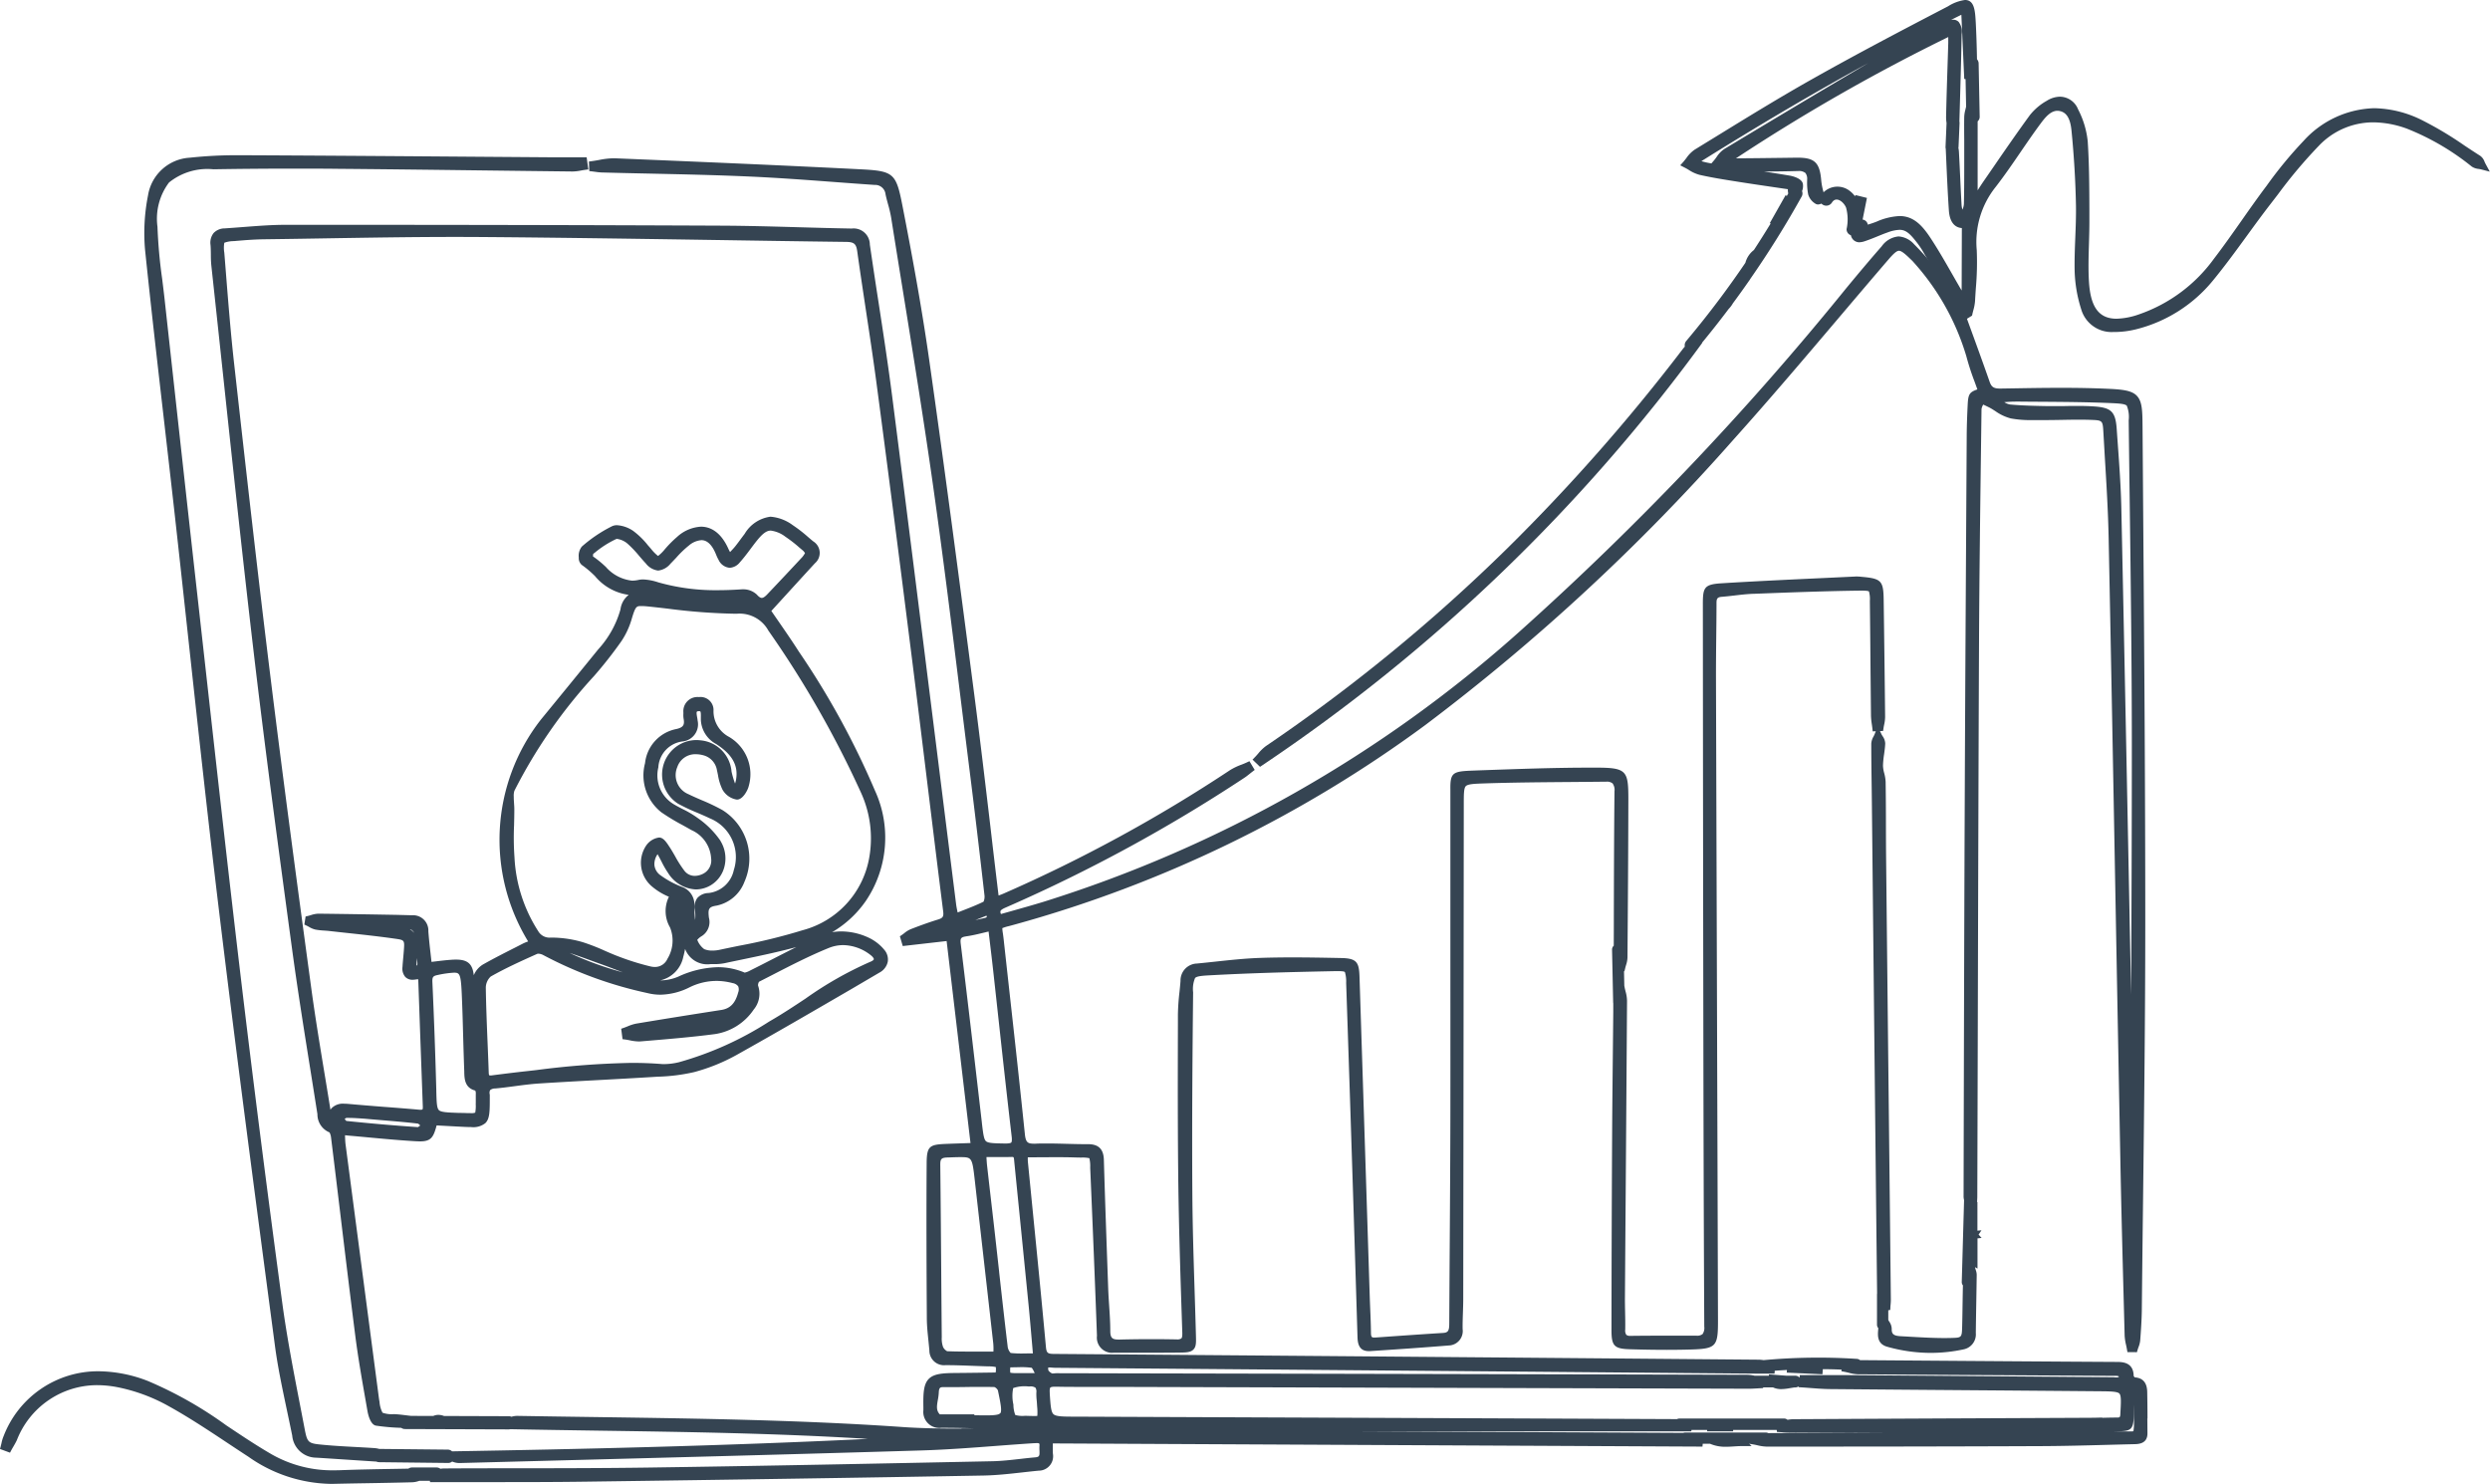 <?xml version="1.0" encoding="UTF-8"?> <svg xmlns="http://www.w3.org/2000/svg" xmlns:xlink="http://www.w3.org/1999/xlink" id="Group_16327" data-name="Group 16327" width="172.691" height="102.915" viewBox="0 0 172.691 102.915"><defs><clipPath id="clip-path"><rect id="Rectangle_5630" data-name="Rectangle 5630" width="172.691" height="102.915" fill="#354452"></rect></clipPath></defs><g id="Group_16326" data-name="Group 16326" clip-path="url(#clip-path)"><path id="Path_15020" data-name="Path 15020" d="M740.721,11.354a1.434,1.434,0,0,1-.063-.132.857.857,0,0,0-.295-.41c-.368-.233-.74-.479-1.1-.718a24.5,24.5,0,0,0-2.983-1.779A7.693,7.693,0,0,0,733,7.506a6.851,6.851,0,0,0-4.9,2.272,28.871,28.871,0,0,0-2.566,3.118l-.1.132c-.551.738-1.089,1.5-1.609,2.242-.629.894-1.278,1.819-1.954,2.7A10.746,10.746,0,0,1,716.7,21.8a5.08,5.08,0,0,1-1.565.306c-1.216,0-1.807-.793-1.915-2.571-.053-.867-.026-1.759,0-2.621.016-.546.033-1.111.03-1.668l0-.732c-.006-1.543-.013-3.139-.115-4.706a6.177,6.177,0,0,0-.672-2.23,1.369,1.369,0,0,0-1.252-.871,1.761,1.761,0,0,0-.914.283,3.984,3.984,0,0,0-1.178,1c-.858,1.176-1.7,2.393-2.508,3.571l-.682.988c-.149.215-.291.436-.429.652V8.416a.415.415,0,0,0,.141-.336q-.036-1.834-.072-3.668a.436.436,0,0,0-.114-.3c-.017-.943-.045-1.762-.085-2.543C705.324.765,705.285,0,704.623,0a2.905,2.905,0,0,0-1.17.435c-3.219,1.675-6.369,3.326-9.513,5.1-2.192,1.237-4.372,2.577-6.479,3.872q-.792.487-1.584.972a2.227,2.227,0,0,0-.574.58c-.07.09-.135.175-.2.252l-.229.256.306.157c.093.048.186.1.284.161a2.6,2.6,0,0,0,.748.342c.879.2,1.781.339,2.653.477l.1.016c.836.132,1.69.257,2.516.378l.857.126a1.138,1.138,0,0,0,.011.205c0,.029.012.056.019.083l-.114.2-.057-.1-1.11,1.96.056.031q-.566.928-1.16,1.838a1.648,1.648,0,0,0-.591.886q-.843,1.243-1.742,2.447l-.039.052q-1.117,1.492-2.318,2.921a.458.458,0,0,0-.1.393c-.052.057-.1.116-.149.177A131.571,131.571,0,0,1,672.9,38.011a119.926,119.926,0,0,1-16.749,13.725,2.925,2.925,0,0,0-.546.526c-.071.082-.139.16-.209.232l-.185.191.52.5.177-.119a121.648,121.648,0,0,0,30.488-29.278l-.012-.014q.949-1.151,1.845-2.342a1.872,1.872,0,0,0,.3-.4q.586-.79,1.148-1.6l0,.008.059-.1a66.748,66.748,0,0,0,3.555-5.7.431.431,0,0,0,.03-.382.954.954,0,0,0,.056-.518c-.092-.419-.879-.554-.912-.559-.591-.1-1.188-.192-1.783-.285.79,0,1.566-.012,2.308-.032h.061a.71.71,0,0,1,.5.131.647.647,0,0,1,.124.457v.071a4.121,4.121,0,0,0,.076.979,1.135,1.135,0,0,0,.507.632.337.337,0,0,0,.178.049.639.639,0,0,0,.229-.062.465.465,0,0,0,.73-.071c.309-.49.839-.007.98.351a3.1,3.1,0,0,1,.036,1.486.436.436,0,0,0,.3.43.593.593,0,0,0,.575.488,1.332,1.332,0,0,0,.4-.079c.294-.1.58-.213.857-.327.227-.093.461-.19.692-.27a2.676,2.676,0,0,1,.85-.188c.38,0,.657.19,1.1.753a6.1,6.1,0,0,1,.477.67c.532.918,1.067,1.854,1.584,2.76l.515.9.152.309.575.945.624-.387.024-.11c.019-.086.042-.172.064-.259a3.185,3.185,0,0,0,.12-.64c.015-.294.035-.589.055-.884a20.426,20.426,0,0,0,.063-2.655,6.1,6.1,0,0,1,1.3-4.361c.616-.793,1.192-1.634,1.748-2.448.449-.656.913-1.334,1.394-1.98.313-.42.686-.869,1.153-.869a.837.837,0,0,1,.2.026c.456.114.7.537.779,1.371.171,1.733.274,3.456.306,5.121.014.75-.016,1.518-.045,2.261-.031.778-.063,1.582-.044,2.377a9.644,9.644,0,0,0,.45,2.6,2.192,2.192,0,0,0,2.218,1.587h.028a6.342,6.342,0,0,0,1.609-.2,10.01,10.01,0,0,0,5.261-3.341c.836-1.014,1.621-2.092,2.38-3.134.533-.731,1.083-1.487,1.645-2.212q.246-.317.491-.637a33.624,33.624,0,0,1,2.86-3.4,5.208,5.208,0,0,1,3.766-1.618,6.949,6.949,0,0,1,2.342.441,17.3,17.3,0,0,1,4.487,2.624,1.037,1.037,0,0,0,.484.167c.055.009.109.017.16.03l.61.158Zm-53.326-.463c-.062.086-.121.166-.183.238l-.176.205-.126-.02a5.166,5.166,0,0,1-.569-.135c4.12-2.576,7.917-4.809,11.584-6.809-3.4,2.005-6.8,4.04-9.993,5.963a1.934,1.934,0,0,0-.536.557m16.995,9.258c-.22-.373-.435-.749-.65-1.126-.478-.835-.971-1.7-1.511-2.518-.6-.911-1.2-1.518-2.142-1.518a4.45,4.45,0,0,0-1.6.389c-.2.078-.4.144-.606.207a.425.425,0,0,0-.36-.354l.3-1.5-.8-.2-.023.093a1.737,1.737,0,0,0-.344-.358,1.378,1.378,0,0,0-1.842.076l-.011-.044a4.53,4.53,0,0,1-.146-.74c-.1-1.27-.447-1.618-1.633-1.618h-.092l-.93.012c-1.041.013-2.118.027-3.185.033l-.076,0a132.232,132.232,0,0,1,14.722-8.412c0,.144,0,.282,0,.421q-.024.793-.05,1.586c-.037,1.152-.076,2.343-.1,3.515a2.653,2.653,0,0,0,.031.432c0,.01,0,.019,0,.029q-.035.815-.07,1.63a.476.476,0,0,0,.015.136l.031.7c.052,1.172.105,2.385.186,3.577.067.995.566,1.2.9,1.222Zm.273-12.588a2.267,2.267,0,0,0-.094.539c-.009.532-.005,1.072,0,1.594,0,.3,0,.594,0,.891q0,.387,0,.773c0,.918,0,1.867-.024,2.8a1.216,1.216,0,0,1-.1.385,1.575,1.575,0,0,1-.06-.318c-.039-.67-.071-1.351-.1-2.011-.026-.564-.053-1.128-.084-1.692a1.746,1.746,0,0,0-.037-.264.508.508,0,0,0,.011-.08l.07-1.63a.48.48,0,0,0-.011-.123l.026-.914c.048-1.681.1-3.42.131-5.131a1.135,1.135,0,0,0-.207-.858.526.526,0,0,0-.388-.154.83.83,0,0,0-.143.014c.239-.119.478-.238.717-.356l.2,4.449.092.015L704.7,7.4c-.012.052-.025.1-.038.156" transform="translate(-568.343 -0.001)" fill="#354452"></path><path id="Path_15021" data-name="Path 15021" d="M148.936,168.823c0-.6-.007-1.222-.018-1.835-.011-.634-.3-.973-.857-1.009a.362.362,0,0,1-.083-.1c-.014-.966-.8-.97-1.181-.972-4.6-.025-9.282-.061-13.808-.095l-3.988-.03a.4.4,0,0,0-.231-.088,41.649,41.649,0,0,0-6.46.088,2.315,2.315,0,0,0-.34-.031c-14.427-.124-31.514-.268-48.851-.4-.471,0-.542-.066-.583-.515-.28-3.051-.588-6.15-.886-9.147q-.181-1.825-.361-3.651a2.68,2.68,0,0,1-.006-.321l.859-.005c.361,0,.72-.005,1.076-.005.518,0,.944.006,1.341.018.162.005.3.007.427.009a2.167,2.167,0,0,1,.565.042,2.271,2.271,0,0,1,.059.618c0,.112.008.238.014.38.177,4.1.326,7.808.454,11.323a1.054,1.054,0,0,0,1.175,1.17h.016l.775,0q.608,0,1.216,0t1.218,0q.649,0,1.3-.008c.479-.006.795-.01.992-.215s.186-.483.172-.994c-.027-1.046-.06-2.091-.093-3.137-.069-2.185-.14-4.444-.155-6.665-.033-4.892.009-9.81.054-13.976a1.958,1.958,0,0,1,.135-.992c.11-.118.417-.155.982-.186,2.748-.151,5.476-.226,8.726-.291l.22,0c.179,0,.422.007.465.07a2.3,2.3,0,0,1,.085.751c.161,4.738.313,9.428.427,12.984.118,3.683.239,7.561.359,11.527.011.357.031,1.022.773,1.022l.082,0c1.746-.113,3.619-.239,5.485-.392a1,1,0,0,0,.952-1.136c-.006-.371.007-.753.02-1.122.01-.3.021-.617.022-.928q.017-13.011.029-26.022l.009-8.32c0-.666,0-1.106.133-1.256s.556-.173,1.191-.195c2.018-.069,4.073-.084,6.06-.1q1.237-.01,2.475-.023h.021a.614.614,0,0,1,.441.121.771.771,0,0,1,.131.543c-.03,2.834-.038,5.716-.045,8.5q0,1.106-.006,2.213a.355.355,0,0,0-.118.287q.038,1.821.076,3.642a.438.438,0,0,0,.008.069c0,.2,0,.4,0,.6q-.014,1.475-.03,2.951c-.019,1.814-.039,3.689-.049,5.534-.025,4.77-.04,9.214-.044,13.588,0,1.088.191,1.285,1.282,1.316.951.028,1.79.041,2.567.041.538,0,1.061-.007,1.555-.02,1.858-.049,1.987-.181,1.982-2.017q-.031-10.408-.065-20.815-.038-11.928-.074-23.857c0-.9.008-1.82.018-2.708.009-.785.018-1.6.019-2.394,0-.307.075-.393.365-.416s.6-.059.884-.092c.421-.049.856-.1,1.281-.116l.043,0c2.414-.093,4.91-.189,7.365-.221h.145c.295,0,.46.021.491.061a1.966,1.966,0,0,1,.061.658q.023,2,.039,4,.018,1.979.039,3.957a4.528,4.528,0,0,0,.058.59c.012.084.024.167.034.25l.028.245.214-.008-.086.215c-.02.05-.046.1-.072.151a1.1,1.1,0,0,0-.156.494c0,.9.012,1.812.024,2.7q.009.641.016,1.281l.07,6.7c.094,9,.192,18.3.294,27.449a.433.433,0,0,0-.007.071v1.727l-.006,0,.006.019v.34a.368.368,0,0,0,.09.251c0,.035-.005.07-.008.106-.033.392-.082.984.621,1.183a11.133,11.133,0,0,0,3.03.427,10.8,10.8,0,0,0,2.268-.243,1.058,1.058,0,0,0,.852-1.136c.008-.718.02-1.437.033-2.155q.016-.941.03-1.882a.99.99,0,0,0-.063-.323c-.01-.031-.02-.063-.028-.094l-.028-.114.173.1v-1.651h0v-.444l.285-.031-.209-.23.2-.3-.281.027v-.536l0,0V153.8l-.027.03c.009-.131.019-.265.019-.4q.018-6,.034-12.008c.023-8.556.047-17.4.084-26.1.02-4.706.082-9.49.143-14.117l.031-2.384a.845.845,0,0,1,.12-.312c.144.068.28.133.415.2s.283.165.432.259a3.274,3.274,0,0,0,1.06.5,7.405,7.405,0,0,0,1.489.116h.932c.385,0,.776-.007,1.154-.014s.764-.014,1.144-.014c.324,0,.611.005.879.015.758.029.781.052.824.817q.05.869.1,1.738c.113,1.857.23,3.778.268,5.666.177,8.818.342,17.784.5,26.454q.154,8.378.313,16.755c.066,3.452.16,6.96.25,10.353l.045,1.708a3.58,3.58,0,0,0,.1.669c.02.092.04.185.056.277l.038.217.657.005.057-.19c.016-.054.036-.108.055-.161a1.72,1.72,0,0,0,.117-.454c.051-.672.1-1.366.112-2.069q.038-3.818.086-7.636c.075-6.3.153-12.807.154-19.211,0-9.185-.069-18.524-.138-27.555q-.026-3.49-.052-6.981c-.008-1.057-.029-1.674-.383-2.06s-1.008-.454-2.026-.5c-.971-.044-2.026-.066-3.227-.066-1.163,0-2.345.02-3.488.039l-.758.012c-.438,0-.6-.106-.731-.494-.455-1.3-.932-2.609-1.394-3.877q-.266-.732-.531-1.464l-.005-.014-.168-.34-.015-.02c-.113-.151-.225-.3-.337-.457-.249-.34-.506-.691-.78-1.025-.141-.172-.281-.347-.421-.521a18.223,18.223,0,0,0-1.582-1.8,1.581,1.581,0,0,0-1.074-.539,1.612,1.612,0,0,0-1.172.687c-.727.828-1.5,1.746-2.445,2.889a205.21,205.21,0,0,1-22.695,23.851A89.582,89.582,0,0,1,72.354,133c-.715.218-1.445.423-2.151.622l-.782.22a.31.31,0,0,1-.034-.2c.031-.1.218-.19.415-.274A109.654,109.654,0,0,0,86.292,124.4c.136-.088.259-.187.379-.283.053-.042.105-.084.158-.125l.189-.144-.365-.606-.215.1c-.113.051-.229.1-.345.143a4.311,4.311,0,0,0-.788.379,103.686,103.686,0,0,1-15.7,8.558c-.108.047-.221.089-.349.137-.018-.137-.033-.26-.048-.382q-.255-2.115-.5-4.23c-.361-3.058-.735-6.22-1.139-9.326-1.018-7.806-2.022-15.453-3.122-23.187-.546-3.84-1.246-7.573-1.859-10.718-.442-2.267-.606-2.409-2.934-2.527-5.457-.278-10.713-.5-17.016-.762l-.111,0a5.544,5.544,0,0,0-.976.116c-.161.029-.314.057-.467.077l-.24.032.027.663.226.026.191.025a4.072,4.072,0,0,0,.451.045q1.636.044,3.272.077c2.293.051,4.664.1,6.992.206,1.935.086,3.9.232,5.8.374.933.07,1.9.142,2.849.206a.724.724,0,0,1,.764.652c.05.238.114.473.176.7a8.53,8.53,0,0,1,.21.9q.4,2.516.808,5.031c.72,4.457,1.464,9.066,2.107,13.611.685,4.846,1.3,9.787,1.887,14.565q.327,2.642.657,5.282c.317,2.516.641,5.233,1.019,8.552a.868.868,0,0,1-.067.418c-.467.231-.961.423-1.483.626l-.314.123-.007-.033c-.042-.2-.079-.378-.1-.551q-.679-5.4-1.355-10.809c-1-7.989-2.034-16.249-3.074-24.371-.284-2.217-.628-4.462-.962-6.633-.2-1.286-.4-2.616-.591-3.925A1.124,1.124,0,0,0,59.074,86.3c-1.232-.021-2.486-.057-3.7-.091-1.742-.05-3.543-.1-5.317-.109-8.883-.039-18.294-.059-28.77-.059H19.834c-.965,0-1.942.075-2.886.148-.447.034-.909.07-1.362.1a1.06,1.06,0,0,0-.771.323,1.084,1.084,0,0,0-.214.827c.017.213.02.425.023.65,0,.265.007.54.037.813q.39,3.6.773,7.2c.675,6.322,1.373,12.859,2.125,19.282.792,6.763,1.693,13.469,2.7,20.906.379,2.793.831,5.622,1.268,8.357q.243,1.521.483,3.042l.005.034a1.349,1.349,0,0,0,.838,1.265.973.973,0,0,1,.105.343q.326,2.646.643,5.292c.334,2.773.68,5.64,1.038,8.458.191,1.5.457,3.012.714,4.475l.135.77c.027.155.183.934.591,1a14.56,14.56,0,0,0,1.748.151.442.442,0,0,0,.27.085l7.182.024a.491.491,0,0,0,.118-.014c2.024.04,4.077.07,6.065.1,6.144.09,12.46.183,18.725.572-10.327.5-20.273.716-28.836.864a.431.431,0,0,0-.3-.12L26.3,170.94a1.816,1.816,0,0,0-.32-.056c-.444-.03-.9-.055-1.331-.078-.712-.038-1.448-.078-2.166-.145-1.142-.106-1.163-.108-1.374-1.21q-.153-.8-.308-1.6c-.444-2.288-.9-4.654-1.219-6.995-1.041-7.706-2.011-15.312-2.881-22.608-.8-6.731-1.568-13.582-2.307-20.207q-.32-2.867-.641-5.734c-.716-6.379-1.43-12.867-2.121-19.141l-.22-2c-.051-.459-.109-.925-.165-1.376a34.906,34.906,0,0,1-.325-3.608,4.176,4.176,0,0,1,.8-3.075,4.225,4.225,0,0,1,3.074-.917c1.806-.03,3.678-.046,5.562-.046,1,0,2.024,0,3.047.013,3.345.028,6.746.07,10.035.111q3.134.039,6.267.075h.018a3.21,3.21,0,0,0,.573-.068c.081-.015.162-.029.242-.04l.262-.037-.115-.838-1.466,0-.719,0-5.97-.044c-5.081-.038-10.336-.077-15.5-.1h-.316a30.36,30.36,0,0,0-3.549.17,3.111,3.111,0,0,0-2.9,2.61,13.407,13.407,0,0,0-.21,3.747c.408,3.95.869,7.961,1.315,11.839.231,2.013.47,4.094.7,6.141.347,3.1.69,6.258,1.021,9.31.647,5.953,1.316,12.109,2.045,18.156,1.241,10.295,2.61,20.633,3.935,30.63.191,1.44.5,2.885.793,4.281.133.627.27,1.275.4,1.913a1.681,1.681,0,0,0,1.653,1.534c.763.045,1.539.1,2.29.148q.95.064,1.9.124a.471.471,0,0,0,.194.041l.7.008h0l4.055.046a.424.424,0,0,0,.3-.1,1.3,1.3,0,0,0,.5.106l5.566-.146c8.675-.227,17.645-.461,26.467-.728,1.74-.052,3.5-.186,5.208-.316.851-.065,1.73-.131,2.6-.187l.027,0c.06,0,.121-.008.18-.008.137,0,.163.026.164.027a.279.279,0,0,1,.02.165,2.755,2.755,0,0,0,0,.3c.017.391.009.475-.316.5-.348.03-.7.07-1.04.109-.628.071-1.277.145-1.911.158-7.772.16-15.808.325-23.921.44-3.036.043-6.124.046-9.11.049-1.64,0-3.337,0-5.006.012a1.658,1.658,0,0,0-.244.022.437.437,0,0,0-.276-.089H28.586a.44.44,0,0,0-.263.08l-.986.017c-1.207.021-2.455.042-3.682.089q-.223.009-.444.009a8.491,8.491,0,0,1-4.377-1.112c-.849-.492-1.658-1.02-2.338-1.471q-.4-.265-.8-.532a27.54,27.54,0,0,0-5.426-3.074,9.632,9.632,0,0,0-3.433-.68,7.015,7.015,0,0,0-6.588,4.5,2.443,2.443,0,0,0-.143.47c-.015.063-.029.127-.046.189L0,170.944l.694.257L.8,171c.038-.068.076-.135.115-.2.086-.149.175-.3.253-.466a5.979,5.979,0,0,1,5.554-3.816,7.546,7.546,0,0,1,1.314.12,12.073,12.073,0,0,1,3.683,1.347c1.389.77,2.743,1.669,4.053,2.538.478.317.972.645,1.461.962a10.166,10.166,0,0,0,5.664,1.878l.2,0q1.157-.026,2.315-.044c1.043-.018,2.121-.037,3.182-.066a1.63,1.63,0,0,0,.485-.1h.735l.014.089h.923q1.553,0,3.105,0c2.242,0,4.56,0,6.84-.032,10.042-.134,19.039-.273,27.5-.423.9-.016,1.816-.118,2.7-.217.377-.042.766-.086,1.148-.122a1,1,0,0,0,.979-1.176c-.011-.195-.008-.392-.006-.621v-.092l45.055.221.02-.2h.5a2.668,2.668,0,0,0,1.1.211c.191,0,.383-.012.569-.024s.379-.024.572-.024h.648l-.165-.162h.051v.008l.244.042c.089.015.177.035.265.055a2.986,2.986,0,0,0,.652.094h0c6.24,0,12.694-.006,19.091-.034,1.511-.007,3.045-.048,4.529-.088q.919-.025,1.837-.047h.025c.3-.007.931-.021.924-.764q-.005-.508-.008-1.016M139.76,98.3h.054q.82.009,1.64.013c1.673.011,3.4.023,5.1.1.537.026.847.062.95.179a2.105,2.105,0,0,1,.129,1.014q.031,2.673.067,5.346c.073,5.587.148,11.365.151,17.046,0,5.791-.021,11.654-.052,17.428-.218-11.284-.436-22.413-.676-33.722-.032-1.492-.141-3-.247-4.465q-.038-.518-.074-1.037c-.082-1.184-.367-1.476-1.523-1.561-.35-.026-.734-.038-1.209-.038-.239,0-.479,0-.719.006s-.475.006-.712.006c-.139,0-.279,0-.418,0l-.2,0c-.861-.016-1.751-.032-2.615-.112a1.068,1.068,0,0,1-.4-.162c.261-.02.509-.038.759-.038M69.51,134.823a2.851,2.851,0,0,1,.46-.142l.346-.094a86.873,86.873,0,0,0,28.534-13.852A143.654,143.654,0,0,0,120.2,100.965c2.494-2.777,4.949-5.671,7.323-8.47,1.126-1.327,2.289-2.7,3.442-4.04.317-.368.563-.614.735-.614s.435.222.778.556l.056.054a2.365,2.365,0,0,1,.2.208,16.953,16.953,0,0,1,3.636,6.486,17.654,17.654,0,0,0,.576,1.777c.064.176.129.355.193.535-.554.191-.638.34-.673,1.068-.031.628-.062,1.372-.067,2.131l-.024,4.081c-.042,7-.084,14.248-.114,21.372-.039,9.439-.061,19.046-.079,27.31a1.115,1.115,0,0,0,.034.264q-.08,2.834-.16,5.667a.359.359,0,0,0,.08.247c-.011.448-.018.9-.025,1.335-.007.494-.014.988-.027,1.482-.021.811-.021.811-.765.83q-.239.006-.478.006c-.762,0-1.542-.044-2.3-.087-.234-.014-.468-.027-.7-.039-.512-.027-.656-.143-.643-.52a.919.919,0,0,0-.176-.5c-.023-.039-.044-.075-.062-.109v-.671l.135-.023.013-.209c0-.051.007-.1.012-.154.01-.118.02-.24.018-.367q-.068-6.316-.136-12.632-.1-8.983-.193-17.966c-.008-.768-.01-1.549-.012-2.3,0-.982-.006-2-.021-3a2.811,2.811,0,0,0-.1-.607,2.22,2.22,0,0,1-.083-.515,6.291,6.291,0,0,1,.076-.791c.033-.242.068-.492.078-.745a.911.911,0,0,0-.182-.509c-.031-.051-.061-.1-.081-.142l-.1-.211.215-.008.033-.216c.011-.072.026-.143.04-.215a2.6,2.6,0,0,0,.068-.541c-.026-2.59-.061-5.333-.1-8.152-.019-1.283-.172-1.444-1.484-1.562l-.084-.008a2.751,2.751,0,0,0-.282-.019h-.067l-2.395.113c-2.273.106-4.624.215-6.934.358-1.2.074-1.295.287-1.294,1.45.009,11.91.021,21.535.035,30.29.01,5.828.025,12.74.063,19.818a.749.749,0,0,1-.119.515.606.606,0,0,1-.429.109h0q-.752,0-1.5,0c-.973,0-1.977,0-3.079.014a.429.429,0,0,1-.279-.07.543.543,0,0,1-.076-.364c.007-.41,0-.826-.009-1.227-.007-.338-.014-.687-.011-1.029q.025-3.585.052-7.169.049-6.689.093-13.377a2.527,2.527,0,0,0-.1-.644c-.021-.085-.043-.17-.06-.254l-.029-.148q-.011-.5-.021-1.009l.032,0,.055-.231c.015-.064.035-.128.054-.193a1.845,1.845,0,0,0,.1-.521c.027-3.48.053-7.222.061-11,0-1.919-.113-2.164-2.1-2.174l-.552,0c-2.57,0-5.181.1-7.706.189l-.426.016c-1.4.052-1.575.129-1.559,1.325,0,.111,0,.234,0,.371q0,4.6,0,9.209c0,4.238.005,8.62,0,12.93-.005,2.947-.025,5.944-.044,8.842q-.019,2.836-.034,5.673c0,.508-.084.63-.434.652-1.6.1-3.2.213-4.693.319l-.065,0c-.151,0-.235,0-.238-.322-.005-.545-.028-1.1-.051-1.63-.012-.3-.025-.6-.034-.893l-.219-6.871q-.244-7.661-.491-15.323c-.032-.99-.193-1.261-1.267-1.282-1.106-.022-2.249-.044-3.391-.044-.821,0-1.558.012-2.253.036-1.036.036-2.081.149-3.092.258-.425.046-.85.092-1.275.132a1.173,1.173,0,0,0-1.135,1.206c-.02.259-.047.525-.074.782a15.493,15.493,0,0,0-.107,1.549v.523c-.01,3.7-.019,7.518.029,11.278.042,3.171.148,6.392.25,9.507l.025.768c.008.255-.03.351-.064.386a.5.5,0,0,1-.322.069h-.04c-.562-.011-1.138-.017-1.711-.017-.724,0-1.467.009-2.21.028h-.059c-.434,0-.588-.09-.589-.6,0-.588-.04-1.181-.078-1.755-.025-.383-.052-.779-.066-1.166-.1-2.853-.213-5.91-.3-8.941-.021-.743-.365-1.089-1.095-1.089h-.126c-.454,0-.917-.012-1.365-.024s-.918-.024-1.378-.024c-.283,0-.54,0-.784.014l-.095,0c-.44,0-.577-.088-.637-.67-.336-3.258-.7-6.568-1.058-9.769q-.207-1.87-.413-3.739c-.019-.176-.04-.321-.058-.442a2.227,2.227,0,0,1-.034-.329m-1.1-.866a.227.227,0,0,1,.02.1s-.032.039-.181.071l-.609.135ZM67,135.391c.413-.057.817-.155,1.245-.259l.317-.076q.042.354.084.7c.083.69.161,1.341.234,2q.19,1.715.377,3.431c.29,2.65.591,5.391.906,8.085.036.307-.007.393-.028.416s-.1.069-.373.069l-.127,0c-.688-.012-1.1-.02-1.254-.159s-.2-.566-.284-1.269l0-.019c-.508-4.38-.969-8.333-1.461-12.361-.049-.4-.021-.5.364-.556m1.888,28.248a3.85,3.85,0,0,1,.009.548l-.663,0-.857,0c-.464,0-1.075,0-1.688-.025a.661.661,0,0,1-.284-.294,1.741,1.741,0,0,1-.09-.668q-.021-2.288-.037-4.576c-.019-2.424-.038-4.931-.066-7.4,0-.406.078-.486.52-.5l.051,0c.3-.012.565-.022.778-.022.847,0,.863,0,1.047,1.627q.254,2.249.51,4.5.387,3.4.771,6.809M25.574,148.063l.86.073c.84.07,1.708.142,2.554.241a.594.594,0,0,1,.155.129.764.764,0,0,1-.162.115c-1.612-.109-3.281-.253-4.961-.428a.989.989,0,0,1-.114-.136.507.507,0,0,1,.114-.075h.14c.323,0,.657.023.98.045l.174.012v0ZM66.682,169.53c-1.479,0-2.719-.018-3.962-.1-7.151-.5-14.428-.6-21.466-.7-1.763-.025-3.586-.05-5.378-.081h-.018a1.469,1.469,0,0,0-.388.06.469.469,0,0,0-.189-.038l-4.486-.015a1.1,1.1,0,0,0-.391-.077.869.869,0,0,0-.354.075l-1.53-.005h-.006c-.122-.013-.243-.028-.365-.043-.269-.033-.547-.068-.828-.078H27.3a1.878,1.878,0,0,1-.771-.1,1.928,1.928,0,0,1-.208-.753c-.015-.083-.03-.166-.041-.249l-.265-2.014q-1.026-7.8-2.049-15.593c-.024-.186-.03-.375-.037-.595v-.039c.125.013.236.024.347.034q.633.055,1.265.115c.992.092,2.018.187,3.032.251.216.014.407.025.569.025.783,0,.927-.327,1.141-1.108l.266.015,1.208.065c.353.019.658.035.906.035a1.34,1.34,0,0,0,1-.274c.308-.308.307-.815.306-1.825v-.032a.745.745,0,0,0-.005-.14.431.431,0,0,1,.027-.29.532.532,0,0,1,.349-.114c.453-.041.91-.1,1.352-.16.548-.073,1.114-.148,1.67-.185,1.4-.091,2.822-.168,4.2-.242,1.223-.066,2.487-.134,3.731-.212l.336-.02a12.693,12.693,0,0,0,2.518-.319,12.938,12.938,0,0,0,2.939-1.189c2.684-1.5,5.388-3.073,8-4.591L61,137.9a1.11,1.11,0,0,0,.57-.748,1.018,1.018,0,0,0-.242-.83,3.128,3.128,0,0,0-1.067-.832,4.529,4.529,0,0,0-1.9-.442,3.84,3.84,0,0,0-.654.056,7.387,7.387,0,0,0,2.347-2.179,7.828,7.828,0,0,0,.622-7.656,55.979,55.979,0,0,0-5.266-9.619c-.469-.734-.959-1.443-1.432-2.128q-.247-.358-.483-.7l.791-.867c.755-.827,1.492-1.636,2.232-2.441A.94.94,0,0,0,56.408,108c-.127-.1-.253-.211-.378-.317a9.528,9.528,0,0,0-1.046-.809,2.985,2.985,0,0,0-1.55-.589,2.449,2.449,0,0,0-1.788,1.188c-.1.131-.2.266-.3.4-.114.157-.222.3-.338.447s-.235.269-.376.418c-.047-.086-.085-.156-.116-.227-.569-1.268-1.347-1.534-1.9-1.534a2.666,2.666,0,0,0-1.661.713,7.659,7.659,0,0,0-.822.825l-.014.015a2.8,2.8,0,0,1-.481.479,2.906,2.906,0,0,1-.491-.5l-.024-.027c-.059-.067-.117-.136-.176-.2a5.47,5.47,0,0,0-1.033-1.012,2.244,2.244,0,0,0-1.122-.395.8.8,0,0,0-.338.067,9.746,9.746,0,0,0-2.1,1.413,1.029,1.029,0,0,0-.213.765.615.615,0,0,0,.212.513,7.02,7.02,0,0,1,.912.772,3.661,3.661,0,0,0,2.338,1.3,1.526,1.526,0,0,0-.572,1.012,6.835,6.835,0,0,1-1.535,2.76c-1.288,1.586-2.627,3.226-3.979,4.875a13.528,13.528,0,0,0-.888,15.392,2.81,2.81,0,0,0-.362.148l-.5.256c-.725.367-1.474.747-2.2,1.154a1.557,1.557,0,0,0-.708.785c-.082-.706-.346-1.084-1.216-1.084-.1,0-.217,0-.352.013-.364.024-.721.068-1.1.114l-.264.032q-.027-.242-.054-.479c-.064-.568-.125-1.1-.165-1.647a1.058,1.058,0,0,0-1.127-1.108L27.5,133.9c-1.772-.031-3.6-.062-5.419-.082a1.808,1.808,0,0,0-.519.1c-.064.02-.129.039-.193.054l-.175.041-.086.56.178.085c.049.024.1.051.147.078a1.533,1.533,0,0,0,.442.185,4.779,4.779,0,0,0,.609.068c.112.008.224.015.334.028q.629.071,1.258.138c1.1.119,2.23.241,3.337.4.649.093.649.093.594.833-.012.161-.027.322-.041.483-.019.21-.039.427-.052.643a.888.888,0,0,0,.191.687.68.68,0,0,0,.518.2,1.311,1.311,0,0,0,.233-.023.5.5,0,0,1,.092-.007h.06a.116.116,0,0,1,0,.023q.059,1.648.116,3.3.1,2.756.2,5.512c.006.152-.024.19-.024.19s-.027.021-.136.021c-.038,0-.078,0-.121-.006-.827-.073-1.668-.14-2.482-.2-.789-.063-1.6-.127-2.406-.2-.106-.009-.2-.014-.287-.014a1.11,1.11,0,0,0-.849.291.828.828,0,0,0-.1.125c-.006-.027-.011-.055-.015-.083q-.19-1.18-.386-2.359c-.329-1.99-.668-4.047-.943-6.077-.929-6.851-1.911-14.153-2.816-21.484-.861-6.971-1.65-13.962-2.519-21.722-.243-2.168-.418-4.383-.588-6.525l-.095-1.19a2.026,2.026,0,0,1,0-.687,1.959,1.959,0,0,1,.664-.114c.67-.06,1.387-.118,2.1-.127q2.081-.027,4.162-.063c2.965-.048,6.03-.1,9.044-.1q.916,0,1.833.006c5.287.039,10.663.122,15.861.2,3.1.048,6.3.1,9.455.138.552.007.7.132.774.635.189,1.362.4,2.744.6,4.08.247,1.627.5,3.309.723,4.966.748,5.636,1.515,11.6,2.487,19.323.361,2.866.717,5.782,1.062,8.6.354,2.894.72,5.887,1.091,8.829.048.38-.041.467-.373.569-.7.215-1.38.471-1.891.67a1.755,1.755,0,0,0-.431.269c-.049.038-.1.076-.149.111l-.159.109.2.676,3.042-.347,1.655,14.008q-.4.016-.791.028c-.3.01-.61.021-.914.033-1.126.048-1.327.15-1.335,1.323-.026,3.817-.008,7.57.012,10.737,0,.544.06,1.089.114,1.617.022.216.044.433.063.649a1.015,1.015,0,0,0,1.124,1.019c.661,0,1.335.027,1.987.051.329.012.658.025.987.034a2.266,2.266,0,0,1,.508.046,1.157,1.157,0,0,1-.01.379c-.823.012-1.777.026-2.723.033-.923.007-1.555.04-1.919.414s-.385,1.022-.37,1.966c0,.043,0,.086,0,.129l0,.073a1.11,1.11,0,0,0,1.239,1.223h.07c.759,0,1.524.015,2.274.037h-.957M32.992,147a2.411,2.411,0,0,1-.034.617.814.814,0,0,1-.335.033c-.1,0-.213,0-.345-.006s-.3-.007-.474-.009c-.756-.027-1.212-.043-1.364-.192s-.161-.586-.18-1.316l0-.063c-.069-2.557-.16-5.073-.271-7.478-.018-.379.037-.452.39-.52a6.964,6.964,0,0,1,1.1-.156c.388,0,.482.052.544,1.434.045,1,.074,2.028.1,3.018.022.787.045,1.6.076,2.4l0,.084c.014.421.034,1.051.759,1.239a.56.56,0,0,1,.032.084.7.7,0,0,1,.007.182l0,.069c0,.223,0,.414,0,.576m2.654-20.846c-.01-.142-.02-.276-.02-.409V125.7a1.085,1.085,0,0,1,.046-.409,35.334,35.334,0,0,1,5.521-7.954,29.123,29.123,0,0,0,1.9-2.42,5.517,5.517,0,0,0,.72-1.564c.262-.871.325-.871.68-.871.154,0,.346.017.627.047.386.041.772.085,1.158.13a41.749,41.749,0,0,0,4.7.356H51.1a2.275,2.275,0,0,1,2.192,1.172,70.251,70.251,0,0,1,6.437,11.272,7.635,7.635,0,0,1,.548,4.516,6.328,6.328,0,0,1-4.608,4.989,39.468,39.468,0,0,1-4.412,1.079c-.451.092-.9.184-1.35.281a2.375,2.375,0,0,1-.492.053,1.416,1.416,0,0,1-.575-.1,1.457,1.457,0,0,1-.482-.643,1.142,1.142,0,0,1,.273-.238,1.154,1.154,0,0,0,.528-1.328l0-.037c-.059-.542,0-.689.528-.77a2.626,2.626,0,0,0,1.942-1.651A3.97,3.97,0,0,0,50.1,126.63a13.649,13.649,0,0,0-1.432-.684c-.305-.132-.621-.268-.921-.415a1.432,1.432,0,0,1-.773-1.884,1.308,1.308,0,0,1,1.288-.888,1.963,1.963,0,0,1,.511.071,1.28,1.28,0,0,1,.953,1.055c.026.108.048.217.07.327a3.543,3.543,0,0,0,.31,1,1.393,1.393,0,0,0,.992.693h.02c.4,0,.734-.643.8-.9a3,3,0,0,0-1.355-3.448,2.017,2.017,0,0,1-1.079-1.808.9.9,0,0,0-.974-.957l-.084,0a.979.979,0,0,0-1.031,1.054c0,.035,0,.071,0,.106a1.571,1.571,0,0,0,.015.338c.083.448-.029.609-.5.721a2.7,2.7,0,0,0-2.174,2.37,3.258,3.258,0,0,0,1.137,3.41,14.832,14.832,0,0,0,1.44.87c.211.117.422.233.63.354a2.291,2.291,0,0,1,1.376,1.96,1.034,1.034,0,0,1-.61,1.1,1.29,1.29,0,0,1-.522.121.9.9,0,0,1-.73-.367,7.961,7.961,0,0,1-.638-1c-.124-.216-.252-.44-.4-.661-.232-.358-.432-.631-.709-.631H45.7a1.3,1.3,0,0,0-.876.542,2.145,2.145,0,0,0,.408,2.865,4.393,4.393,0,0,0,1.16.7,2.259,2.259,0,0,0,.078,2.13,2.429,2.429,0,0,1-.183,2.179.938.938,0,0,1-.875.56,1.289,1.289,0,0,1-.283-.033,17.409,17.409,0,0,1-2.171-.672c-.343-.126-.688-.276-1.021-.422a13.841,13.841,0,0,0-1.513-.589,7.749,7.749,0,0,0-2.2-.321H38.2a.907.907,0,0,1-.869-.44,10.4,10.4,0,0,1-1.649-5.112,19.392,19.392,0,0,1-.03-2.233c.009-.365.019-.742.018-1.115,0-.148-.011-.294-.021-.435m6.338-16.4a6.982,6.982,0,0,0-.859-.7.694.694,0,0,1,.015-.179l.111-.084a6.85,6.85,0,0,1,1.487-.946.148.148,0,0,1,.054-.007,1.4,1.4,0,0,1,.716.322,7.477,7.477,0,0,1,.823.864c.148.172.3.35.46.519a1.258,1.258,0,0,0,.853.491,1.29,1.29,0,0,0,.852-.475c.136-.137.268-.279.4-.417a6.946,6.946,0,0,1,.89-.855,1.5,1.5,0,0,1,.86-.362c.374,0,.695.287.951.853.022.049.043.1.064.15a2.755,2.755,0,0,0,.169.357.937.937,0,0,0,.778.557.974.974,0,0,0,.7-.378c.269-.3.51-.619.742-.931.122-.164.244-.328.371-.489.449-.57.729-.782,1.032-.782a2.1,2.1,0,0,1,1.023.431,9.168,9.168,0,0,1,.964.749l.253.213a.828.828,0,0,1,.133.169l-.012.02a1.551,1.551,0,0,1-.172.25c-.774.833-1.573,1.684-2.444,2.6-.149.157-.273.237-.368.237-.117,0-.249-.123-.339-.226a1.359,1.359,0,0,0-.952-.371l-.082,0c-.6.041-1.141.061-1.667.061a14.524,14.524,0,0,1-4.145-.546,3.791,3.791,0,0,0-1.039-.2,1.547,1.547,0,0,0-.329.034,2.093,2.093,0,0,1-.445.05,2.81,2.81,0,0,1-1.847-.987m7.987,19.04a6.186,6.186,0,0,0-1.577-1.583,6.716,6.716,0,0,0-1.049-.625c-.213-.11-.434-.224-.637-.347a2.327,2.327,0,0,1-1.053-2.546,1.921,1.921,0,0,1,1.672-1.8,1.194,1.194,0,0,0,1.052-1.45c-.006-.076-.021-.156-.035-.234-.02-.113-.058-.324-.018-.378a.184.184,0,0,1,.111-.036.487.487,0,0,1,.054,0,.126.126,0,0,1,.071.014c.048.048.043.271.041.378,0,.074,0,.144,0,.2a2,2,0,0,0,1.051,1.679c1.14.733,1.567,1.507,1.384,2.509a1.85,1.85,0,0,1-.064.239l-.01-.03a6.044,6.044,0,0,1-.233-.8,2.37,2.37,0,0,0-2.152-2.168,2.588,2.588,0,0,0-.316-.019,2.394,2.394,0,0,0-1.227,4.422,13.62,13.62,0,0,0,1.322.621c.283.121.577.246.855.381a2.9,2.9,0,0,1,1.675,3.593,2.017,2.017,0,0,1-1.747,1.592,1.078,1.078,0,0,0-.784.347,1.034,1.034,0,0,0-.169.8,2.738,2.738,0,0,1,.017.72l0,.007a7.6,7.6,0,0,1-.044-.831c0-.082,0-.165-.005-.247a1.3,1.3,0,0,0-.883-1.23,6.424,6.424,0,0,1-1.493-.814.986.986,0,0,1-.4-.716,1.2,1.2,0,0,1,.222-.727l.095.173c.062.112.121.227.18.341a6.418,6.418,0,0,0,.449.779,2.4,2.4,0,0,0,1.926,1.149,2.036,2.036,0,0,0,1.054-.3,2.094,2.094,0,0,0,.935-1.291,2.32,2.32,0,0,0-.276-1.77M47.391,136.8c.05-.177.088-.354.123-.54a1.644,1.644,0,0,0,1.768,1.056l.22,0a3.583,3.583,0,0,0,.765-.067c.394-.085.789-.167,1.184-.249,1.243-.259,2.527-.526,3.775-.865-.526.262-1.046.529-1.558.791s-1.059.544-1.591.808l-.042.021a1.353,1.353,0,0,1-.388.151,4.745,4.745,0,0,0-1.86-.377,6.924,6.924,0,0,0-2.761.662,3.228,3.228,0,0,1-1.231.254h-.014a2.1,2.1,0,0,0,1.61-1.646m-4.179,1.092a22.237,22.237,0,0,1-3.71-1.35c.5.166,1,.349,1.488.526q.373.136.747.27c.3.108.611.226.909.34.187.071.375.144.565.215m-5.881-1.3a.839.839,0,0,1,.368.108,27.825,27.825,0,0,0,7.2,2.623,3.657,3.657,0,0,0,.9.114,4.67,4.67,0,0,0,2.037-.518,4.246,4.246,0,0,1,1.85-.438,4.391,4.391,0,0,1,1.127.152.6.6,0,0,1,.384.223.578.578,0,0,1,0,.426c-.2.755-.557,1.118-1.176,1.214-2.082.323-4.008.632-5.888.945a2.908,2.908,0,0,0-.608.193c-.08.032-.161.065-.242.093l-.2.071.093.722.2.027c.1.013.2.033.3.053a3.284,3.284,0,0,0,.626.08q.066,0,.131-.005l.4-.033c1.561-.131,3.175-.266,4.756-.473a3.945,3.945,0,0,0,2.684-1.7,1.715,1.715,0,0,0,.3-1.672.488.488,0,0,1,.07-.258q.462-.235.924-.473c1.267-.652,2.576-1.326,3.908-1.868a2.654,2.654,0,0,1,1.005-.2,3.163,3.163,0,0,1,1.877.672c.206.154.252.267.247.305s-.06.106-.242.179a25.287,25.287,0,0,0-4.5,2.557c-.766.508-1.558,1.033-2.363,1.5l-.15.087a22.978,22.978,0,0,1-6.262,2.822,4.605,4.605,0,0,1-1.014.131c-.075,0-.148,0-.218-.008-.66-.052-1.329-.077-2.046-.077a59.066,59.066,0,0,0-6.62.5l-.5.056c-.911.1-1.733.2-2.571.31a.771.771,0,0,1-.1.008c-.088,0-.114,0-.122-.218-.023-.673-.05-1.347-.078-2.02-.052-1.268-.105-2.579-.124-3.868a1.071,1.071,0,0,1,.34-.756c1.014-.575,2.061-1.053,3.226-1.573a.164.164,0,0,1,.062-.008m-8.391.8a.1.1,0,0,1-.044.014c0-.067.025-.409.032-.513q.013.15.028.3c.016.161-.015.2-.015.2m-.207-2.25a1.168,1.168,0,0,0-.295-.248l.056.007a.564.564,0,0,1,.239.24m40.634,33.323c-.1.125-.519.143-.954.143-.184,0-.393,0-.627-.007h-.2v-.063H66.305c-.3,0-.6,0-.906,0l-.087,0-.078,0a.52.52,0,0,1-.054,0c-.252-.262-.216-.553-.137-1a3.719,3.719,0,0,0,.065-.506c.013-.346.1-.383.307-.383h0l.424,0c.365,0,.73,0,1.1-.007s.727-.007,1.09-.007.664,0,.941.009a.519.519,0,0,1,.238.226c.172.831.3,1.431.165,1.593m-.077-9.8q-.121-1.094-.244-2.188-.157-1.4-.32-2.795-.139-1.2-.275-2.4c-.018-.163-.028-.332-.04-.528l0-.059.377,0,.581,0c.305,0,.555,0,.784-.008h.016c.133,0,.139,0,.164.277l.005.057q.184,1.846.369,3.691.317,3.159.63,6.319c.077.786.144,1.565.215,2.39q.038.44.077.892l-.27,0c-.171,0-.338.006-.5.006a6.615,6.615,0,0,1-.772-.037.817.817,0,0,1-.2-.385c-.211-1.745-.408-3.523-.6-5.241m.777,6.625.264-.006c.167,0,.334-.009.5-.009a5.047,5.047,0,0,1,.724.044,1.712,1.712,0,0,1,.165.291l.038.077H70.5a2.019,2.019,0,0,1-.431-.027,1.4,1.4,0,0,1,0-.368m1.874,3.361a.933.933,0,0,1-.175.011h0c-.072,0-.155,0-.25-.005-.124,0-.269-.008-.437-.009a1.839,1.839,0,0,1-.668-.058,2.119,2.119,0,0,1-.13-.724,2.722,2.722,0,0,1-.013-1.143,2.483,2.483,0,0,1,1.059-.111h.092a.586.586,0,0,1,.393.087.508.508,0,0,1,.062.33,3.813,3.813,0,0,0,.022.534c.007.073.013.146.018.219l.014.222a3.679,3.679,0,0,1,.013.648m.767-3.163a.483.483,0,0,1-.012-.186.365.365,0,0,1,.095-.009c.058,0,.12.006.18.011s.136.011.2.012q20.714.167,41.429.344l7.222.061h1.247l.015-.2q.423-.031.846-.053l-.018.183,2.48.115.026-.353q.649,0,1.3.031l-.012.11.239.046c.088.017.175.039.263.06a2.79,2.79,0,0,0,.652.106c4.441.032,8.956.058,13.323.083l4.259.025.134,0,.122,0a.812.812,0,0,1,.226.024.217.217,0,0,1,.034.038.359.359,0,0,1-.08.04.331.331,0,0,1-.092.01c-.043,0-.087,0-.132-.007s-.107-.008-.16-.008l-4.607-.037q-6.91-.056-13.82-.11-.552,0-1.1,0h-2.146l-.018.181a.36.36,0,0,0-.3-.138h-.584l-1.234-.093-.008.093H121.7a2.729,2.729,0,0,0-.531-.065c-14.482-.039-29.207-.072-43.447-.1l-4.414-.01c-.055,0-.113,0-.17.01-.041,0-.082.008-.122.008a.266.266,0,0,1-.043,0h0a.679.679,0,0,1-.263-.208m49.928,4.345a.393.393,0,0,0-.178-.04h-5.584a.409.409,0,0,0-.136.024q-9.831-.05-19.663-.093l-2.611-.012H117.3l.01-.1h1.081l.008.1h1.8v-.1h3.022l.018.141.221.012.193.012c.142.01.288.019.441.019l6.99-.008-8.447.045m23.16-1.079c-.282.007-.573.015-.858.016l-6.243.028q-7.153.032-14.305.07a2.5,2.5,0,0,0-.419.043.369.369,0,0,0-.25-.09h-7.235a.392.392,0,0,0-.179.041l-.07,0q-14.207-.061-28.414-.117l-13.279-.054c-.814,0-1.3-.005-1.481-.169s-.206-.639-.26-1.431l0-.065c-.017-.258.025-.333.043-.353s.1-.06.324-.06h.061c.4.009.833.014,1.349.014.389,0,.778,0,1.167,0s.776,0,1.164,0h.235l44.158.127c.172,0,.343-.01.509-.02l.234-.013.233-.01,0-.05h.679a1.363,1.363,0,0,0,.579.12,3.538,3.538,0,0,0,.581-.064l.323-.052v0h.054a.372.372,0,0,0,.241-.08l-.006.063.274.017c.2.012.4.028.6.043.431.033.876.067,1.319.071q4.634.041,9.267.075,4.712.036,9.425.076c.715.006,1.232.011,1.371.16s.109.639.067,1.385l0,.033c-.013.237-.041.246-.256.246h-.042c-.321,0-.645.009-.958.017m2.2.146v.069a3.608,3.608,0,0,1-.038.716.91.91,0,0,1-.2.013l-.178,0c-.086,0-.182,0-.29,0l-.845.006.32-.007c1.02-.022,1.212-.062,1.218-1.217,0-.121,0-.242,0-.363,0-.093,0-.187,0-.281.01.327.015.679.012,1.069" transform="translate(0 -70.449)" fill="#354452"></path></g></svg> 